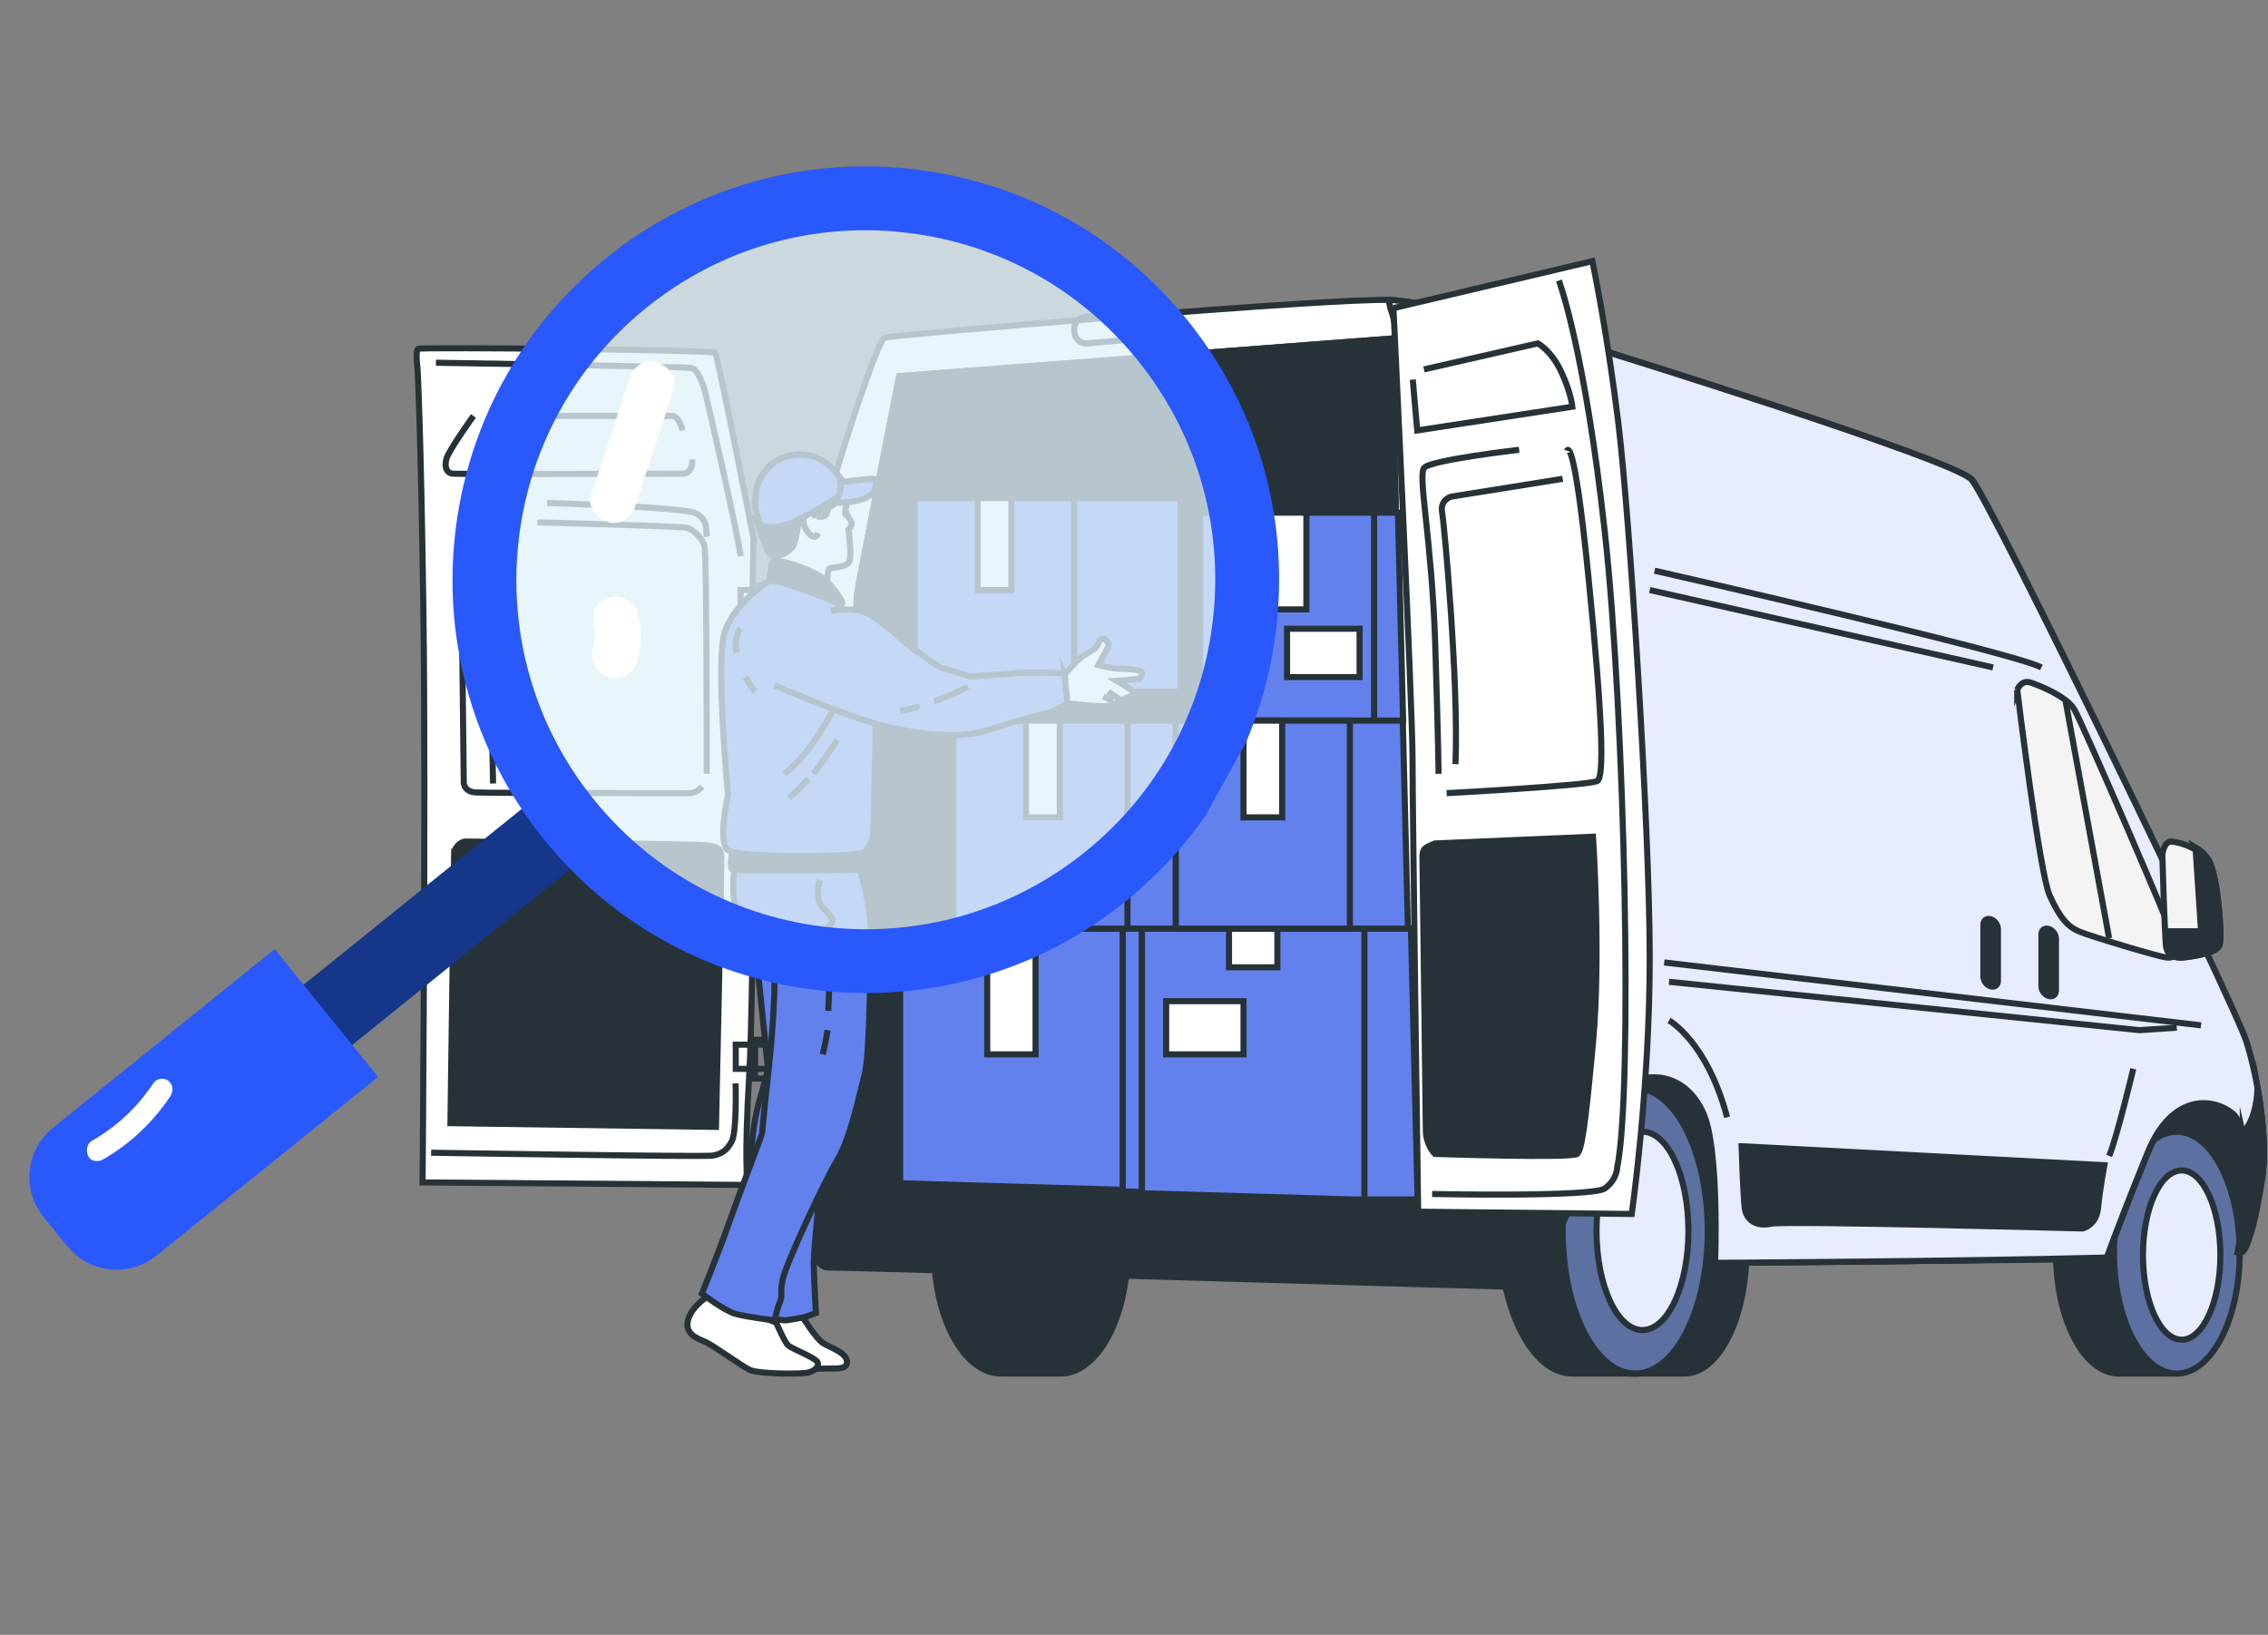 <?xml version="1.0" encoding="UTF-8"?> <svg xmlns="http://www.w3.org/2000/svg" width="469" height="338" viewBox="0 0 469 338" fill="none"><rect x="0" y="0" width="469" height="338" fill="#808080" stroke="none"/><path d="M314.242 259.167L365.56 261L436.153 260.319L463.253 258.99C463.253 258.99 468.805 244.171 466.65 236.223C464.495 228.275 461.732 224.911 455.589 224.911C449.446 224.911 438.933 229.89 438.502 233.515C438.072 237.14 435.013 241.269 435.013 241.269H361.868C361.868 241.269 359.104 225.516 349.268 220.016C339.432 214.507 326.529 214.818 319.769 220.016C313.008 225.213 314.234 259.158 314.234 259.158L314.242 259.167Z" fill="#263238" stroke="#263238" stroke-width="1.261" stroke-miterlimit="10"></path><path d="M451.147 258.992C451.147 254.768 450.602 250.786 449.633 247.297V234H438.147C430.966 234 425.147 245.194 425.147 259C425.147 272.806 430.966 284 438.147 284H449.633V270.703C450.594 267.214 451.147 263.232 451.147 259.008V258.992Z" fill="#263238" stroke="#263238" stroke-width="1.261" stroke-miterlimit="10"></path><path d="M450.147 284C457.327 284 463.147 272.807 463.147 259C463.147 245.193 457.327 234 450.147 234C442.967 234 437.147 245.193 437.147 259C437.147 272.807 442.967 284 450.147 284Z" fill="#5C70A2" stroke="#263238" stroke-width="1.261" stroke-miterlimit="10"></path><path d="M451.147 277C455.565 277 459.147 269.165 459.147 259.5C459.147 249.835 455.565 242 451.147 242C446.729 242 443.147 249.835 443.147 259.5C443.147 269.165 446.729 277 451.147 277Z" fill="#E7ECFF" stroke="#263238" stroke-width="1.261" stroke-miterlimit="10"></path><path d="M348.315 233H336.979C329.891 233 324.147 244.418 324.147 258.5C324.147 272.582 329.891 284 336.979 284H348.315C355.403 284 361.147 272.582 361.147 258.5C361.147 244.418 355.403 233 348.315 233Z" fill="#263238" stroke="#263238" stroke-width="1.261" stroke-miterlimit="10"></path><path d="M219.277 233H207.017C199.356 233 193.147 244.418 193.147 258.5C193.147 272.582 199.356 284 207.017 284H219.277C226.938 284 233.147 272.582 233.147 258.5C233.147 244.418 226.938 233 219.277 233Z" fill="#263238" stroke="#263238" stroke-width="1.261" stroke-miterlimit="10"></path><path d="M340.147 254.5C340.147 249.508 339.514 244.814 338.407 240.695V225H325.147C316.862 225 310.147 238.203 310.147 254.5C310.147 270.797 316.862 284 325.147 284H338.407V268.305C339.522 264.186 340.147 259.492 340.147 254.5Z" fill="#263238" stroke="#263238" stroke-width="1.261" stroke-miterlimit="10"></path><path d="M338.147 284C346.431 284 353.147 270.792 353.147 254.5C353.147 238.208 346.431 225 338.147 225C329.863 225 323.147 238.208 323.147 254.5C323.147 270.792 329.863 284 338.147 284Z" fill="#5C70A2" stroke="#263238" stroke-width="1.261" stroke-miterlimit="10"></path><path d="M339.647 275C344.894 275 349.147 265.822 349.147 254.5C349.147 243.178 344.894 234 339.647 234C334.4 234 330.147 243.178 330.147 254.5C330.147 265.822 334.4 275 339.647 275Z" fill="#E7ECFF" stroke="#263238" stroke-width="1.261" stroke-miterlimit="10"></path><path d="M464.516 215.301C462.128 207.813 411.662 103.339 407.78 99.151C403.898 94.963 331.642 72.507 331.642 72.507C331.642 72.507 298.502 62.625 287.75 62.033C276.999 61.432 184.734 69.216 182.945 69.817C181.156 70.418 169.206 107.535 165.923 123.704C162.641 139.873 161.147 172.802 161.147 205.131C161.147 237.46 165.628 261.108 170.7 261.108C175.772 261.108 308.35 265 310.443 265C312.536 265 315.515 262.606 320.891 255.422C326.267 248.239 330.748 226.681 336.714 223.99C342.689 221.3 349.255 222.789 352.538 230.277C355.82 237.765 354.926 261.108 354.926 261.108C354.926 261.108 403.51 260.837 435.722 260.017C436.912 256.785 440.152 248.138 444.178 238.289C449.292 225.784 457.925 227.07 461.765 230.277C465.225 233.17 464.786 248.814 462.795 258.68C463.267 258.595 463.554 258.502 463.622 258.409C465.115 256.311 466.609 250.625 467.799 243.146C468.997 235.658 466.904 222.789 464.516 215.301Z" fill="white" stroke="#263238" stroke-width="1.261" stroke-miterlimit="10"></path><path d="M354.674 261.107C354.674 261.107 403.366 260.837 435.65 260.016C436.842 256.783 440.09 248.135 444.125 238.285C449.25 225.778 457.902 227.064 461.751 230.271C465.219 233.165 464.779 248.812 462.783 258.679C463.256 258.594 463.544 258.501 463.612 258.408C465.109 256.309 466.606 250.623 467.798 243.142C468.999 235.653 466.902 222.782 464.508 215.293C462.114 207.804 411.537 103.313 407.646 99.124C403.755 94.935 331.339 72.476 331.339 72.476C331.339 72.476 298.125 62.592 287.35 62C287.291 62 287.215 62 287.147 62L287.553 63.895C287.553 63.895 296.501 81.184 294.784 264.585C303.834 264.839 309.662 265 310.085 265C312.182 265 315.168 262.605 320.555 255.421C325.943 248.236 330.434 226.675 336.414 223.984C342.402 221.293 348.982 222.782 352.272 230.271C355.563 237.76 354.666 261.107 354.666 261.107H354.674Z" fill="#E7ECFF" stroke="#263238" stroke-width="1.261" stroke-miterlimit="10"></path><path d="M463.794 234.219C465.174 240.091 464.606 251.312 463.147 259C463.589 258.916 463.857 258.823 463.92 258.731C465.316 256.645 466.711 250.992 467.823 243.556C468.557 238.669 467.965 231.469 466.838 225C466.696 228.222 465.986 231.931 463.794 234.228V234.219Z" fill="#263238" stroke="#263238" stroke-width="1.261" stroke-miterlimit="10"></path><path d="M336.147 225H162.147C163.513 247.252 167.13 262.059 171.118 262.059C176.186 262.059 308.651 266 310.742 266C312.833 266 315.809 263.575 321.18 256.301C326.29 249.369 330.599 229.259 336.147 225Z" fill="#263238" stroke="#263238" stroke-width="1.261" stroke-miterlimit="10"></path><path d="M222.147 68.016V68.453C222.147 69.94 223.382 71.121 224.821 70.99L241.888 69.52C243.165 69.407 244.147 68.305 244.147 66.984V66.547C244.147 65.051 242.912 63.879 241.473 64.01L224.406 65.48C223.128 65.593 222.147 66.695 222.147 68.016Z" stroke="#263238" stroke-width="1.261" stroke-miterlimit="10"></path><path d="M288.147 63.703C288.147 63.703 292.1 145.788 292.1 156.89C292.1 167.992 293.259 250.534 293.259 250.534L337.424 251C337.424 251 341.147 225.102 341.147 198.051C341.147 171 336.964 106.254 334.638 87.297C332.312 68.339 329.288 54 329.288 54L288.147 63.712V63.703Z" fill="white" stroke="#263238" stroke-width="1.261" stroke-miterlimit="10"></path><path d="M296.715 174.398L329.42 173C329.42 173 331.055 197.883 329.42 215.563C327.785 233.242 327.083 237.658 326.15 238.587C325.217 239.516 296.715 238.587 296.715 238.587C296.715 238.587 294.849 236.729 294.849 233.703C294.849 230.676 294.147 178.583 294.147 176.955C294.147 175.327 295.08 175.097 296.715 174.398Z" fill="#263238" stroke="#263238" stroke-width="1.261" stroke-miterlimit="10"></path><path d="M292.147 78.479L293.069 89L325.147 84.091C325.147 84.091 324.919 81.289 322.838 76.843C320.758 72.397 317.992 71 317.992 71L294.456 76.38" stroke="#263238" stroke-width="1.261" stroke-miterlimit="10"></path><path d="M322.36 58C322.36 58 327.699 72.065 331.874 110.118C336.049 148.172 337.673 225.656 334.425 241.344C334.425 241.344 334.425 243.88 331.874 245.723C329.323 247.565 296.147 246.872 296.147 246.872" stroke="#263238" stroke-width="1.261" stroke-miterlimit="10"></path><path d="M324.046 93.192C324.046 93.192 325.445 89.055 328.463 119.171C331.491 149.287 331.721 160.554 330.322 161.472C328.924 162.391 299.147 164 299.147 164" stroke="#263238" stroke-width="1.261" stroke-miterlimit="10"></path><path d="M314.147 93C314.147 93 295.87 95.097 294.505 96.725C293.132 98.354 296.104 111.611 296.791 133.248C297.477 154.876 297.477 160 297.477 160" stroke="#263238" stroke-width="1.261" stroke-miterlimit="10"></path><path d="M323.147 99L300.054 102.691C300.054 102.691 297.743 103.384 298.209 105.918C298.675 108.452 301.671 141.183 300.977 158" stroke="#263238" stroke-width="1.261" stroke-miterlimit="10"></path><path d="M151.147 131V213" stroke="#263238" stroke-width="1.261" stroke-miterlimit="10"></path><path d="M155.637 121.753L155.815 111.268C155.815 111.268 148.445 73.686 147.918 72.983C147.391 72.28 87.212 71.764 86.515 72.111C85.809 72.458 86.336 76.134 86.336 76.134C86.336 76.134 87.042 88.195 87.56 126.827C88.087 165.459 87.382 244.475 87.382 244.475L154.574 245C154.574 245 153.869 239.757 154.923 222.453C155.977 205.149 156.147 125.785 156.147 125.082V122.812L155.62 121.762L155.637 121.753Z" fill="white" stroke="#263238" stroke-width="1.261" stroke-miterlimit="10"></path><path d="M90.147 75C90.147 75 141.566 75.78 142.952 76.088C144.338 76.397 145.265 79.2 145.732 80.76C146.191 82.32 152.679 110.8 153.147 115" stroke="#263238" stroke-width="1.261" stroke-miterlimit="10"></path><path d="M152.107 224C152.107 224 152.413 233.864 151.334 235.954C150.254 238.043 149.022 238.644 147.323 238.94C145.623 239.236 89.147 238.339 89.147 238.339" stroke="#263238" stroke-width="1.261" stroke-miterlimit="10"></path><path d="M93.918 176.149L93.147 232.23L148.058 233C148.058 233 149.286 177.376 149.134 176.615C148.981 175.845 148.981 175.075 145.907 174.77C142.832 174.465 96.992 174 96.23 174C95.468 174 94.231 174.922 93.926 176.149H93.918Z" fill="#263238" stroke="#263238" stroke-width="1.261" stroke-miterlimit="10"></path><path d="M97.905 86C97.905 86 92.795 93.127 92.326 94.834C91.856 96.54 92.326 97.778 93.563 97.932C94.8 98.085 141.585 97.932 141.585 97.932C141.585 97.932 143.291 97.624 143.137 94.987" stroke="#263238" stroke-width="1.261" stroke-miterlimit="10"></path><path d="M101.147 86H139.155C139.155 86 140.379 86 141.147 89.001" stroke="#263238" stroke-width="1.261" stroke-miterlimit="10"></path><path d="M105.147 108C105.147 108 101.322 109.232 101.165 112.63C101.007 116.029 101.963 162 101.963 162" stroke="#263238" stroke-width="1.261" stroke-miterlimit="10"></path><path d="M111.147 108C111.147 108 139.884 108.776 141.719 109.082C143.554 109.389 145.238 111.401 145.692 112.952C146.147 114.503 146.147 160 146.147 160" stroke="#263238" stroke-width="1.261" stroke-miterlimit="10"></path><path d="M106.49 105.004C106.49 105.004 100.261 104.85 97.455 106.551C94.649 108.252 95.121 112.726 95.275 114.427C95.43 116.128 95.901 161.84 95.901 161.84C95.901 161.84 95.901 163.694 98.398 163.847C100.896 164 142.495 164 142.495 164C142.495 164 144.212 164 145.147 162.614" stroke="#263238" stroke-width="1.261" stroke-miterlimit="10"></path><path d="M113.147 104C113.147 104 141.281 104.816 143.869 106.115C146.457 107.415 145.996 109.862 146.147 111" stroke="#263238" stroke-width="1.261" stroke-miterlimit="10"></path><path d="M166.147 122H153.147V127.001H166.147V122Z" stroke="#263238" stroke-width="1.261" stroke-miterlimit="10"></path><path d="M161.147 121H157.147V129H161.147V121Z" stroke="#263238" stroke-width="1.261" stroke-miterlimit="10"></path><path d="M165.147 216H152.147V221.001H165.147V216Z" stroke="#263238" stroke-width="1.261" stroke-miterlimit="10"></path><path d="M160.147 215H156.147V223H160.147V215Z" stroke="#263238" stroke-width="1.261" stroke-miterlimit="10"></path><path d="M287.766 70L185.937 77.77C185.937 77.77 177.175 122.331 177.175 123.114C177.175 123.896 174.341 195.397 175.373 212.764C176.405 230.131 176.659 244.634 176.659 244.634L292.147 248L287.766 70Z" fill="white" stroke="#263238" stroke-width="1.261" stroke-miterlimit="10"></path><path d="M287.766 70L185.937 77.77C185.937 77.77 177.175 122.331 177.175 123.114C177.175 123.896 174.341 195.397 175.373 212.764C176.405 230.131 176.659 244.634 176.659 244.634L292.147 248L287.766 70Z" fill="#263238" stroke="#263238" stroke-width="1.261" stroke-miterlimit="10"></path><path d="M255.147 247V192H232.147V246.345L255.147 247Z" fill="#6381ED" stroke="#263238" stroke-width="1.261" stroke-miterlimit="10"></path><path d="M186.147 244.664L232.147 246V192H186.147V244.664Z" fill="#6381ED" stroke="#263238" stroke-width="1.261" stroke-miterlimit="10"></path><path d="M204.147 218H214.147V192H204.147V218Z" fill="white" stroke="#263238" stroke-width="1.261" stroke-miterlimit="10"></path><path d="M279.991 248H293.147L292.96 240.286L291.768 192H236.147V246.726L279.991 248Z" fill="#6381ED" stroke="#263238" stroke-width="1.261" stroke-miterlimit="10"></path><path d="M279.688 248H282.147V192H236.147V246.726L279.688 248Z" fill="#6381ED" stroke="#263238" stroke-width="1.261" stroke-miterlimit="10"></path><path d="M257.147 207H241.147V218H257.147V207Z" fill="white" stroke="#263238" stroke-width="1.261" stroke-miterlimit="10"></path><path d="M254.147 200H264.147V192H254.147V200Z" fill="white" stroke="#263238" stroke-width="1.261" stroke-miterlimit="10"></path><path d="M360.147 237C360.147 237 360.468 247.126 360.79 249.748C361.111 252.361 363.353 253.672 366.238 253.017C369.122 252.361 430.655 254 430.655 254C430.655 254 433.54 253.345 433.861 249.748C434.183 246.151 435.147 240.924 435.147 240.924L360.155 237H360.147Z" fill="#263238" stroke="#263238" stroke-width="1.261" stroke-miterlimit="10"></path><path d="M417.147 142.623C417.147 142.623 421.726 180.469 423.849 185.14C425.972 189.81 427.612 191.644 430.059 192.646C432.515 193.648 446.401 197.817 448.041 197.979C449.673 198.149 450.497 197.308 450.006 195.312C449.515 193.308 430.559 149.297 428.919 146.631C427.287 143.965 421.892 141.799 419.928 141.129C417.963 140.458 417.147 142.631 417.147 142.631V142.623Z" fill="#F4F4F4" stroke="#263238" stroke-width="1.261" stroke-miterlimit="10"></path><path d="M427.147 145L436.147 194" stroke="#263238" stroke-width="1.261" stroke-miterlimit="10"></path><path d="M447.147 176.669C447.147 176.669 447.639 194.476 447.965 195.976C448.29 197.476 449.6 198.137 451.243 197.976C452.878 197.807 458.284 197.146 458.943 195.476C459.602 193.815 458.618 181.161 456.649 178.169C454.68 175.177 450.751 174.177 449.116 174.007C447.481 173.838 447.147 176.669 447.147 176.669Z" fill="#F4F4F4" stroke="#263238" stroke-width="1.261" stroke-miterlimit="10"></path><path d="M448.388 195.94C448.701 197.467 449.961 198.14 451.542 197.976C453.115 197.803 458.317 197.13 458.951 195.439C459.585 193.748 458.638 180.867 456.743 177.821C455.957 176.562 454.857 175.647 453.709 175L454.063 175.958L455.162 192.558H448.147C448.227 194.3 448.316 195.586 448.388 195.948V195.94Z" fill="#263238" stroke="#263238" stroke-width="1.261" stroke-miterlimit="10"></path><path d="M344.147 199L455.147 212" stroke="#263238" stroke-width="1.261" stroke-miterlimit="10"></path><path d="M345.147 203L442.422 213L450.147 212.487" stroke="#263238" stroke-width="1.261" stroke-miterlimit="10"></path><path d="M441.147 221C441.147 221 437.653 235.558 436.147 239" stroke="#263238" stroke-width="1.261" stroke-miterlimit="10"></path><path d="M345.147 211C345.147 211 352.976 215.321 357.147 231" stroke="#263238" stroke-width="1.261" stroke-miterlimit="10"></path><path d="M341.147 122L412.147 138" stroke="#263238" stroke-width="1.261" stroke-miterlimit="10"></path><path d="M342.147 118C342.147 118 416.015 134.795 422.147 138" stroke="#263238" stroke-width="1.261" stroke-miterlimit="10"></path><path d="M423.647 205.935C422.816 205.687 422.147 204.795 422.147 203.943V193.156C422.147 192.304 422.816 191.817 423.647 192.065C424.478 192.313 425.147 193.205 425.147 194.057V204.844C425.147 205.696 424.478 206.183 423.647 205.935Z" fill="#263238" stroke="#263238" stroke-width="1.261" stroke-miterlimit="10"></path><path d="M411.647 203.935C410.816 203.687 410.147 202.795 410.147 201.943V191.156C410.147 190.304 410.816 189.817 411.647 190.065C412.478 190.313 413.147 191.205 413.147 192.057V202.844C413.147 203.696 412.478 204.183 411.647 203.935Z" fill="#263238" stroke="#263238" stroke-width="1.261" stroke-miterlimit="10"></path><path d="M197.147 192H256.147V149H197.147V192Z" fill="#6381ED" stroke="#263238" stroke-width="1.261" stroke-miterlimit="10"></path><path d="M197.147 192H233.147V149H197.147V192Z" fill="#6381ED" stroke="#263238" stroke-width="1.261" stroke-miterlimit="10"></path><path d="M212.147 169H219.147V149H212.147V169Z" fill="white" stroke="#263238" stroke-width="1.261" stroke-miterlimit="10"></path><path d="M289.08 106H248.147V149H290.147L289.08 106Z" fill="#6381ED" stroke="#263238" stroke-width="1.261" stroke-miterlimit="10"></path><path d="M248.147 149H284.147V106H248.147V149Z" fill="#6381ED" stroke="#263238" stroke-width="1.261" stroke-miterlimit="10"></path><path d="M281.147 130H266.147V140H281.147V130Z" fill="white" stroke="#263238" stroke-width="1.261" stroke-miterlimit="10"></path><path d="M262.147 126H270.147V106H262.147V126Z" fill="white" stroke="#263238" stroke-width="1.261" stroke-miterlimit="10"></path><path d="M290.081 149H243.147V192H291.147L290.081 149Z" fill="#6381ED" stroke="#263238" stroke-width="1.261" stroke-miterlimit="10"></path><path d="M243.147 192H279.147V149H243.147V192Z" fill="#6381ED" stroke="#263238" stroke-width="1.261" stroke-miterlimit="10"></path><path d="M257.147 169H265.147V149H257.147V169Z" fill="white" stroke="#263238" stroke-width="1.261" stroke-miterlimit="10"></path><path d="M189.147 143H244.147V103H189.147V143Z" fill="#6381ED" stroke="#263238" stroke-width="1.261" stroke-miterlimit="10"></path><path d="M189.147 143H222.147V103H189.147V143Z" fill="#6381ED" stroke="#263238" stroke-width="1.261" stroke-miterlimit="10"></path><path d="M202.147 122H209.147V103H202.147V122Z" fill="white" stroke="#263238" stroke-width="1.261" stroke-miterlimit="10"></path><path d="M156.297 102.643C156.297 102.643 155.81 104.267 156.589 106.491C157.369 108.723 158.635 112.571 159.414 113.789C160.193 115.006 159.998 116.732 159.998 116.732L170.891 122C170.891 122 171.086 117.746 171.475 117.543C171.865 117.34 174.876 117.34 175.558 116.224C176.24 115.108 175.461 109.535 175.461 109.535C175.461 109.535 176.045 108.926 176.143 108.317C176.24 107.709 174.682 106.288 174.876 105.172C175.071 104.055 175.558 102.838 174.779 101.222C174 99.599 171.711 95.675 168.107 94.457C164.511 93.24 160.632 94.652 159.081 96.377C157.523 98.102 156.2 100.106 156.297 102.643Z" fill="white" stroke="#263238" stroke-width="1.261" stroke-miterlimit="10"></path><path d="M172.352 104.288C172.633 103.882 173.147 102.605 173.147 101.733C173.147 100.862 172.012 100.744 170.131 101.505C168.632 102.106 159.577 105.354 156.147 106.953V106.97C156.909 109.119 158.135 112.765 158.931 114.118C159.237 114.499 159.494 114.77 159.651 114.863C160.563 115.387 163.065 114.338 163.976 112.942C164.722 111.792 165.053 108.399 165.144 107.241C165.161 106.995 165.169 106.843 165.169 106.843C165.509 105.912 166.876 105.853 167.845 106.378C168.814 106.902 169.725 106.961 170.347 106.724C170.976 106.496 171.142 105.794 171.142 105.388C171.142 104.982 172.053 104.694 172.335 104.288H172.352Z" fill="#263238" stroke="#263238" stroke-width="1.261" stroke-miterlimit="10"></path><path d="M168.789 106.969C168.789 106.969 167.557 105.03 166.482 106.638C165.407 108.246 167.199 110.468 167.915 110.855C168.632 111.243 168.938 110.799 169.147 110.193" fill="white"></path><path d="M168.789 106.969C168.789 106.969 167.557 105.03 166.482 106.638C165.407 108.246 167.199 110.468 167.915 110.855C168.632 111.243 168.938 110.799 169.147 110.193" stroke="#263238" stroke-width="1.261" stroke-miterlimit="10"></path><path d="M168.418 94.462C164.729 93.231 160.748 94.659 159.158 96.402C157.559 98.146 156.201 100.172 156.301 102.736C156.301 102.736 155.802 104.377 156.601 106.625C156.826 107.257 157.092 108.027 157.375 108.83L157.442 108.847C157.442 108.847 160.815 109.608 164.537 107.736C168.26 105.864 174.256 102.454 174.831 101.334C174.889 101.214 175.005 101.12 175.147 101.052C174.248 99.291 171.949 95.642 168.426 94.471L168.418 94.462Z" fill="#6381ED" stroke="#263238" stroke-width="1.261" stroke-miterlimit="10"></path><path d="M172.147 103.992C172.147 103.992 176.739 104.116 179.206 102.845C181.673 101.575 181.262 99.212 180.79 99.026C180.319 98.841 173.792 99.697 173.792 99.697C173.792 99.697 174.323 102.36 172.147 104.001V103.992Z" fill="#6381ED" stroke="#263238" stroke-width="1.261" stroke-miterlimit="10"></path><path d="M175.147 106C175.147 106.549 174.926 107.001 174.647 107.001C174.368 107.001 174.147 106.549 174.147 106C174.147 105.452 174.368 105 174.647 105C174.926 105 175.147 105.452 175.147 106Z" fill="#263238"></path><path d="M173.907 123.934C173.907 123.934 172.172 121.052 170.18 119.533C168.187 118.014 163.057 116.173 161.065 116.016C159.073 115.859 159.654 116.899 159.406 118.014C159.158 119.137 158.91 119.533 159.569 119.69C160.236 119.847 163.382 120.408 167.444 122.25C171.505 124.091 173.574 125.214 173.984 124.966C174.395 124.726 173.899 123.926 173.899 123.926L173.907 123.934Z" fill="#263238" stroke="#263238" stroke-width="1.261" stroke-miterlimit="10"></path><path d="M165.982 272.296C165.982 272.296 168.767 276.895 170.333 277.79C171.891 278.685 174.907 279.696 175.13 281.378C175.352 283.06 173.341 282.944 172.344 282.944C171.347 282.944 164.762 283.168 163.641 282.72C162.529 282.273 159.85 280.251 156.834 278.569C153.825 276.887 151.147 276.663 151.147 273.862C151.147 271.061 153.71 270.498 154.155 270.05C154.6 269.603 165.982 272.296 165.982 272.296Z" fill="white" stroke="#263238" stroke-width="1.261" stroke-miterlimit="10"></path><path d="M155.833 192.174C155.833 192.174 158.654 219.269 158.771 220.644C158.888 222.018 156.96 226.955 156.175 231.324C155.382 235.685 154.364 247.74 154.364 247.74L154.706 271.501C154.706 271.501 161.484 273.105 162.502 272.995C163.52 272.876 166.116 272.418 166.458 272.307C166.801 272.189 168.72 271.501 168.72 271.501C168.72 271.501 168.27 263.578 168.27 261.05C168.27 258.522 169.847 242.336 170.189 240.732C170.532 239.129 174.48 215.477 175.047 202.964C175.615 190.451 173.578 180 173.578 180L154.147 181.035L155.841 192.174H155.833Z" fill="#6381ED" stroke="#263238" stroke-width="1.261" stroke-miterlimit="10"></path><path d="M160.508 273.447C160.508 273.447 162.229 277.535 163.034 278.215C163.839 278.895 168.883 280.825 169.112 281.74C169.341 282.647 168.425 283.444 167.162 283.788C165.899 284.132 156.838 284.132 154.999 283.217C153.159 282.311 147.429 278.106 145.819 277.426C144.216 276.746 141.572 275.839 142.258 272.994C142.945 270.149 146.386 268 146.386 268L160.5 273.456L160.508 273.447Z" fill="white" stroke="#263238" stroke-width="1.261" stroke-miterlimit="10"></path><path d="M151.993 179.017C151.993 179.017 150.857 184.653 152.566 189.023C154.275 193.393 159.059 199.259 159.859 200.415C160.659 201.563 159.631 214.91 159.059 220.087C158.486 225.265 157.577 234.013 157.577 234.353C157.577 234.693 152.675 247.351 150.621 253.217C148.566 259.083 145.147 267.483 145.147 267.483C145.147 267.483 149.703 270.934 151.985 271.623C154.267 272.311 160.187 273 160.187 273C160.187 273 160.76 270.237 161.324 269.089C161.897 267.942 161.206 267.483 161.897 264.371C162.587 261.26 170.217 244.699 173.063 239.981C175.909 235.262 177.619 226.633 178.764 222.374C179.901 218.115 179.901 200.747 180.128 194.762C180.356 188.777 178.419 181.993 178.419 181.993L177.846 179.808L151.977 179L151.993 179.017Z" fill="#6381ED" stroke="#263238" stroke-width="1.261" stroke-miterlimit="10"></path><path d="M171.147 213C170.879 214.599 170.549 216.272 170.147 218.001" stroke="#263238" stroke-width="1.261" stroke-miterlimit="10"></path><path d="M169.646 182C169.646 182 168.971 183.315 169.191 185.414C169.418 187.514 170.996 188.3 171.898 189.614C172.8 190.929 170.996 191.45 170.541 193.029C170.086 194.608 171.443 195.914 171.443 196.972C171.443 197.698 171.663 202.359 171.267 209" stroke="#263238" stroke-width="1.261" stroke-miterlimit="10"></path><path d="M151.581 175.112C151.581 175.112 150.687 179.348 151.465 179.781C152.252 180.214 177.013 179.893 177.791 179.781C178.569 179.669 179.024 179.564 179.132 178.586C179.248 177.607 178.685 175 178.685 175L151.573 175.112H151.581Z" fill="#263238" stroke="#263238" stroke-width="1.261" stroke-miterlimit="10"></path><path d="M159.191 120C159.191 120 151.657 124.727 149.813 130.867C147.969 137.007 150.541 164.333 150.541 164.333C150.541 164.333 148.432 173.778 150.4 175.671C152.368 177.563 177.492 177.127 178.616 176.253C179.741 175.38 180.585 173.633 180.585 171.749C180.585 169.865 181.147 153.286 181.147 143.986C181.147 134.686 176.888 128.683 174.969 126.542C173.059 124.402 171.744 124.068 171.744 124.068C171.744 124.068 161.672 120 159.199 120H159.191Z" fill="#6381ED" stroke="#263238" stroke-width="1.261" stroke-miterlimit="10"></path><path d="M154.147 140C154.667 140.921 155.328 141.921 156.147 143" stroke="#263238" stroke-width="1.261" stroke-miterlimit="10"></path><path d="M153.147 130C153.147 130 151.668 131.504 152.307 135.001" stroke="#263238" stroke-width="1.261" stroke-miterlimit="10"></path><path d="M171.768 126.273C171.768 126.273 176.543 125.307 179.735 127.009C182.927 128.71 188.089 133.909 189.478 134.61C190.868 135.311 193.268 137.714 195.255 138.244C197.243 138.774 200.535 139.894 200.535 139.894C200.535 139.894 210.203 139.21 211.332 139.116C212.468 139.022 220.485 139.167 220.485 139.167C220.485 139.167 220.949 140.638 221.083 142.365C221.227 144.092 221.083 145.264 221.083 145.264C221.083 145.264 218.136 147.017 217.353 147.196C216.57 147.376 209.63 149.231 203.601 151.121C197.58 153.01 188.24 151.506 181.924 149.872C175.608 148.239 160.896 142.04 160.147 141.681" fill="#6381ED"></path><path d="M171.768 126.273C171.768 126.273 176.543 125.307 179.735 127.009C182.927 128.71 188.089 133.909 189.478 134.61C190.868 135.311 193.268 137.714 195.255 138.244C197.243 138.774 200.535 139.894 200.535 139.894C200.535 139.894 210.203 139.21 211.332 139.116C212.468 139.022 220.485 139.167 220.485 139.167C220.485 139.167 220.949 140.638 221.083 142.365C221.227 144.092 221.083 145.264 221.083 145.264C221.083 145.264 218.136 147.017 217.353 147.196C216.57 147.376 209.63 149.231 203.601 151.121C197.58 153.011 188.24 151.506 181.924 149.872C175.608 148.239 160.896 142.04 160.147 141.681" stroke="#263238" stroke-width="1.261" stroke-miterlimit="10"></path><path d="M190.147 146C188.831 146.455 187.48 146.822 186.147 147" stroke="#263238" stroke-width="1.261" stroke-miterlimit="10"></path><path d="M200.147 142C200.147 142 197.098 143.663 193.147 145" stroke="#263238" stroke-width="1.261" stroke-miterlimit="10"></path><path d="M172.147 147C172.147 147 167.642 155.978 162.147 160" stroke="#263238" stroke-width="1.261" stroke-miterlimit="10"></path><path d="M167.147 161C165.833 162.496 164.471 163.905 163.147 165.001" stroke="#263238" stroke-width="1.261" stroke-miterlimit="10"></path><path d="M173.147 153C173.147 153 170.973 156.41 168.147 160" stroke="#263238" stroke-width="1.261" stroke-miterlimit="10"></path><path d="M220.155 139.459C220.155 139.459 221.913 137.443 223.079 136.379C224.245 135.315 225.653 134.654 226.344 134.165C227.036 133.676 227.477 131.385 228.477 132.158C229.477 132.93 229.227 133.711 228.86 134.38C228.494 135.058 227.669 136.413 227.394 136.971L227.127 137.529C227.127 137.529 230.001 138.258 231.251 138.258C232.5 138.258 235.957 138.395 236.116 139.03C236.274 139.665 235.799 140.343 235.491 140.369C235.183 140.395 230.926 140.755 230.926 140.755C230.926 140.755 234.433 142.823 234.458 143.149C234.483 143.466 233.7 144.076 232.784 144.367C231.867 144.659 230.501 145.852 229.052 145.972C227.602 146.092 223.404 145.8 222.871 145.629C222.338 145.457 220.747 145.569 220.747 145.569L220.147 139.442L220.155 139.459Z" fill="white" stroke="#263238" stroke-width="1.261" stroke-miterlimit="10"></path><path d="M229.147 143L232.147 145.001" stroke="#263238" stroke-width="1.261" stroke-miterlimit="10"></path><path d="M228.147 144L230.147 145" stroke="#263238" stroke-width="1.261" stroke-miterlimit="10"></path><g clip-path="url(#clip0_15_23110)"><g opacity="0.77"><path d="M140.052 189.155C178.453 210.441 226.841 196.567 248.128 158.166C269.416 119.765 255.542 71.379 217.14 50.093C178.739 28.806 130.351 42.68 109.064 81.081C87.776 119.482 101.65 167.869 140.052 189.155Z" fill="#E1F2F9"></path></g><path d="M51.945 212.351L62.011 224.788L122.738 175.835L112.672 163.398L51.945 212.351Z" fill="#153689"></path><path d="M13.835 257.603L9.037 251.675C4.459 246.019 5.311 237.741 10.938 233.205L56.796 196.238L78.186 222.666L32.328 259.633C26.701 264.169 18.413 263.259 13.835 257.603Z" fill="#2958FC"></path><path d="M112.521 173.597C82.906 136.93 88.645 83.01 125.313 53.393C143.073 39.044 165.358 32.475 188.065 34.889C210.751 37.298 231.17 48.415 245.518 66.174C259.863 83.939 266.431 106.222 264.018 128.925C261.606 151.628 250.491 172.031 232.73 186.38C212.363 202.831 186.669 208.373 162.778 203.766C143.657 200.077 125.689 189.892 112.528 173.595L112.521 173.597ZM186.668 48.018C167.472 45.978 148.628 51.533 133.609 63.666C102.604 88.708 97.757 134.303 122.792 165.304C147.832 196.309 193.431 201.156 224.429 176.116C239.452 163.985 248.846 146.731 250.887 127.534C252.929 108.337 247.374 89.494 235.242 74.475C224.427 61.08 209.533 52.163 192.824 48.941C190.795 48.55 188.741 48.245 186.666 48.022L186.668 48.018Z" fill="#2958FC"></path><path d="M139.38 80.279C136.735 88.32 134.09 96.362 131.443 104.408C130.695 106.678 128.694 108.665 125.987 107.995C123.773 107.445 121.382 104.977 122.184 102.531C124.829 94.49 127.474 86.448 130.121 78.402C130.868 76.132 132.87 74.145 135.577 74.815C137.791 75.365 140.182 77.833 139.38 80.279Z" fill="white"></path><path d="M131.826 126.488C132.701 129.734 132.887 133.209 131.859 136.421C131.761 137.062 131.518 137.634 131.122 138.127C130.824 138.663 130.407 139.096 129.873 139.429C128.91 140.073 127.466 140.415 126.313 140.132C125.16 139.849 123.934 139.2 123.267 138.129C123.082 137.767 122.895 137.409 122.715 137.05C122.427 136.244 122.362 135.422 122.517 134.59C122.863 133.513 123.065 132.398 123.131 131.263C123.111 131.687 123.088 132.103 123.067 132.527C123.121 131.348 123.026 130.172 122.778 129.019C122.863 129.417 122.953 129.817 123.039 130.215C122.992 130.002 122.938 129.79 122.883 129.579C122.64 128.979 122.568 128.371 122.655 127.749C122.631 127.107 122.774 126.497 123.087 125.922C123.588 124.907 124.643 123.908 125.757 123.577C126.951 123.224 128.319 123.197 129.443 123.82C130.477 124.393 131.513 125.318 131.833 126.498L131.826 126.488Z" fill="white"></path><path d="M35.107 226.841C31.575 232.102 26.82 236.553 21.407 239.679C20.365 240.283 18.954 240.245 18.297 239.125C17.728 238.156 17.853 236.551 18.97 235.904C24.221 232.874 28.343 229.009 31.791 223.869C32.476 222.851 34.185 222.814 34.967 223.584C35.916 224.517 35.839 225.747 35.109 226.837L35.107 226.841Z" fill="white"></path></g><defs><clipPath id="clip0_15_23110"><rect width="178" height="287" fill="white" transform="matrix(0.875 0.485 -0.485 0.875 139.147 0)"></rect></clipPath></defs></svg> 